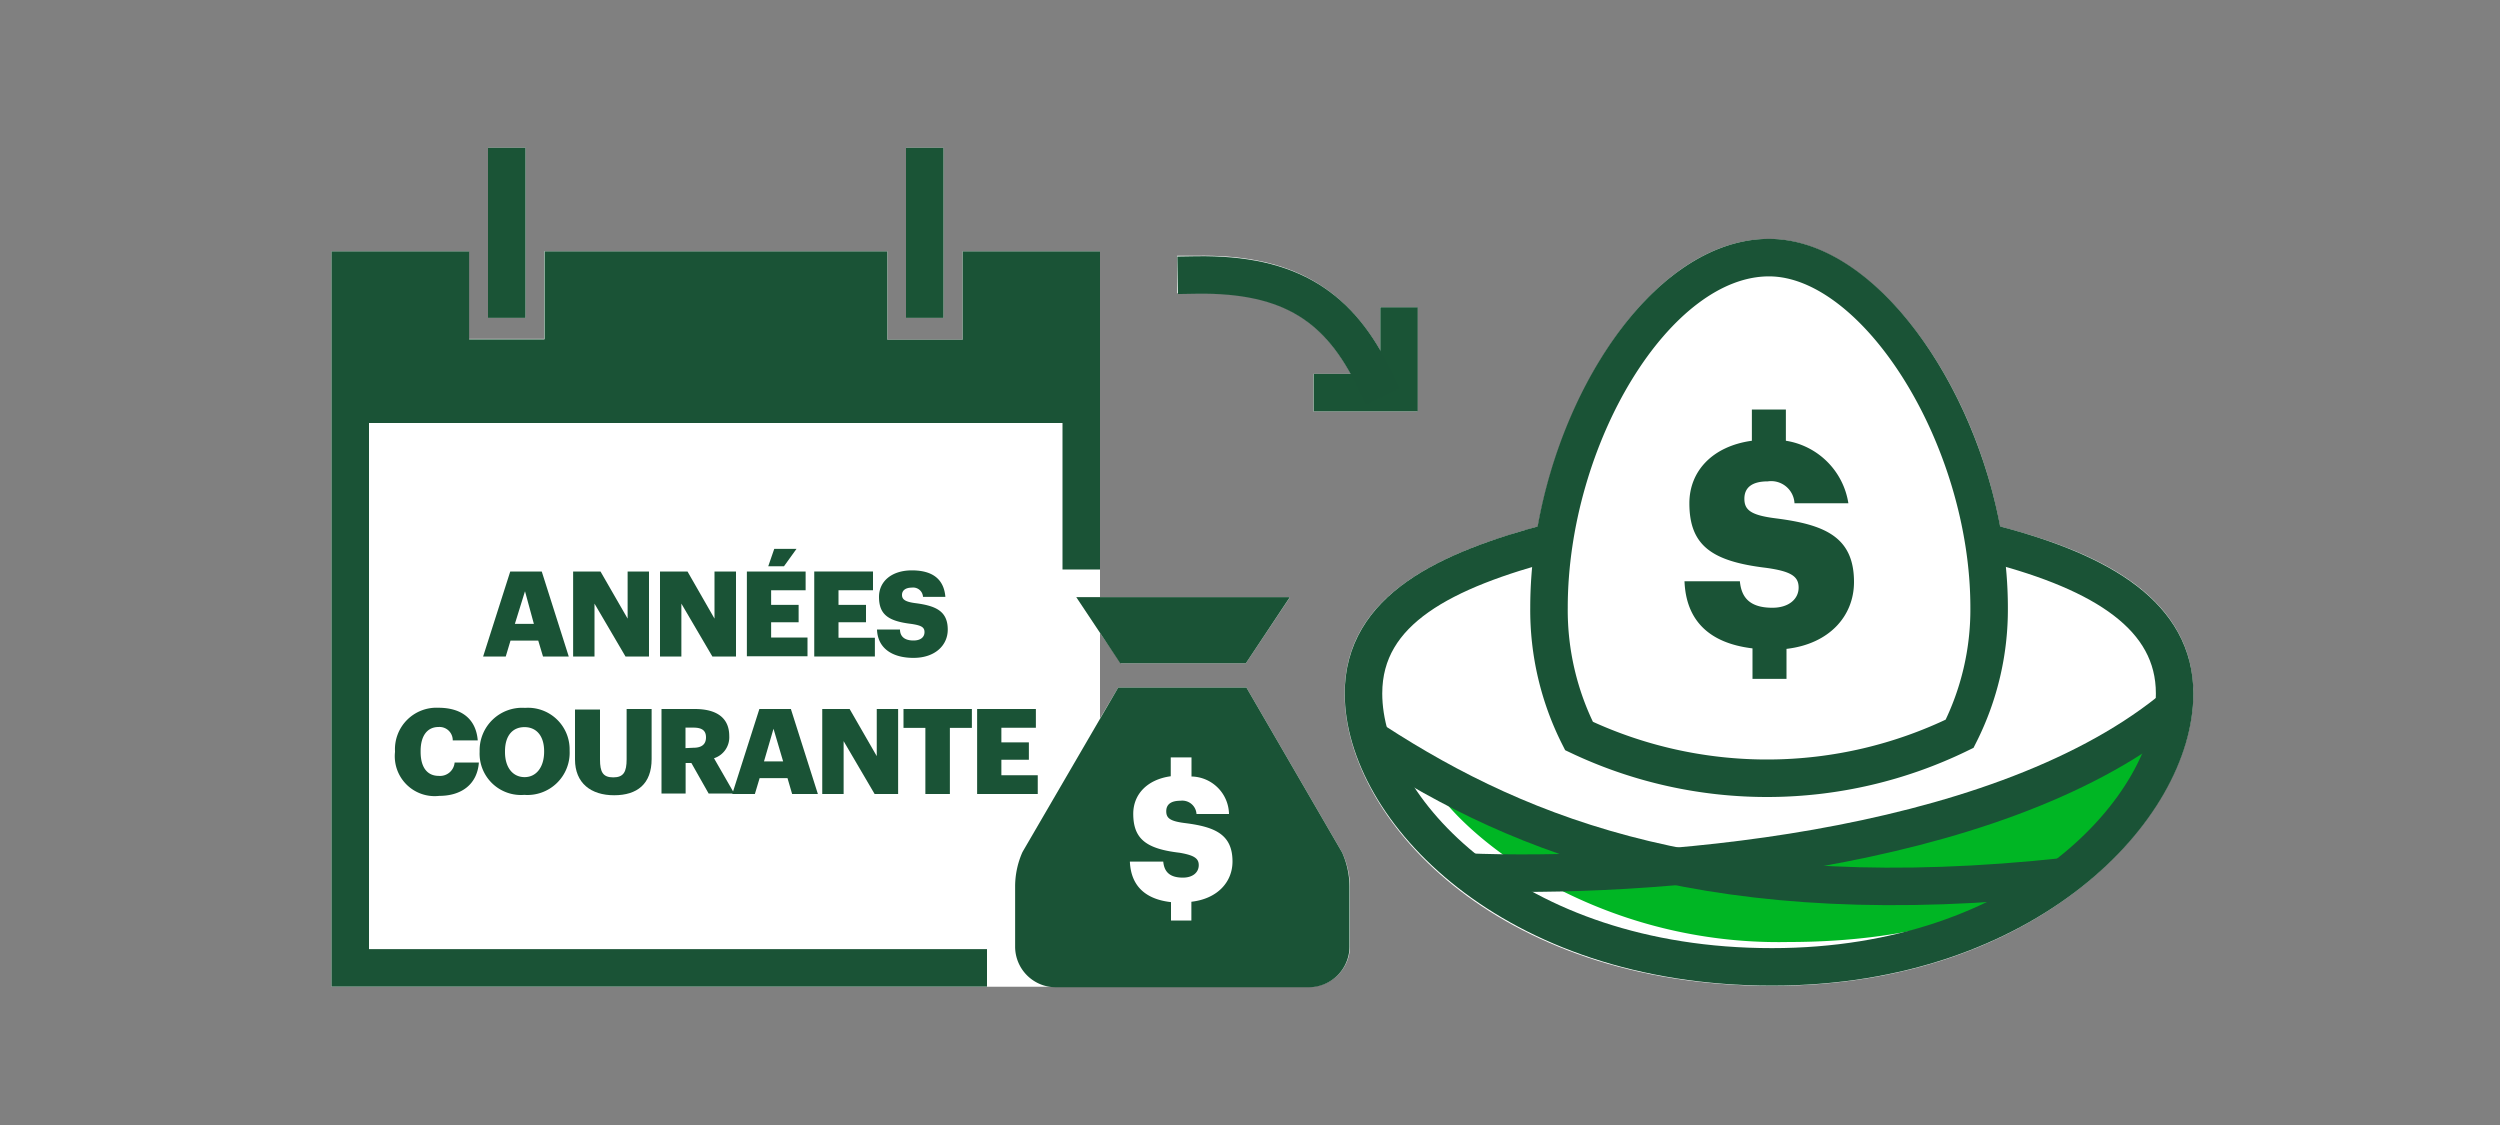 <svg xmlns="http://www.w3.org/2000/svg" viewBox="0 0 200 90"><rect x="0" y="0" width="200" height="90" fill="#808080" stroke="none"/><title>TDonTheSpotRSP-fr</title><g id="FLT_ART_WORKS" data-name="FLT ART WORKS"><rect x="72.48" y="11.82" width="3" height="13.61" style="fill:#fff"/><rect x="39.04" y="11.82" width="3" height="13.61" style="fill:#fff"/><path d="M160,42.12c-2.25-12.22-10.43-23-18.49-23-8.9,0-16.34,11.42-18.48,23-7.77,2.14-15.46,5.46-15.46,13.38,0,9.8,11.88,23.37,34.18,23.37,21.71,0,33.71-13.82,33.71-23.37C175.47,47.15,166.67,43.86,160,42.12Z" style="fill:#fff"/><path d="M108,70.93v4.75a3.26,3.26,0,0,1-3.25,3.26H26.52V20.11h11v7h6v-7H71v7.07h6V20.11H88V47.77h15.2l-3.53,5.29h-10L88,50.63v6.84L89.46,55H99.71l7.66,13.2A6.79,6.79,0,0,1,108,70.93Z" style="fill:#fff"/><path d="M95.74,23.45c6.2-.11,9.73,1.73,12.33,6.46h-3v3h8.33V24.58h-3V28c-3.14-5.37-7.65-7.67-14.73-7.54l-1.5,0,0,3Z" style="fill:#fff"/><line x1="73.98" y1="11.82" x2="73.98" y2="25.43" style="fill:none;stroke:#1a5436;stroke-miterlimit:10;stroke-width:3px"/><line x1="40.54" y1="11.82" x2="40.54" y2="25.43" style="fill:none;stroke:#1a5436;stroke-miterlimit:10;stroke-width:3px"/><path d="M167.42,60.82l-17.3,5.54L135,69.54,124.79,66s-5-2.12-11.24-4.88c1.79,3.56,5.71,7.1,11.12,10a38.63,38.63,0,0,0,18.45,4.24c19.68,0,30.3-9.77,30.3-17.88,0-.16,0-.31,0-.47Z" style="fill:#00b624"/><path d="M148.32,46.56c0-3.61-2.34-4.59-6.24-5.09-2-.25-2.53-.66-2.53-1.57s.63-1.39,1.87-1.39a1.87,1.87,0,0,1,2.14,1.75h4.31a6,6,0,0,0-5-5v-2.5h-2.72v2.5c-3.13.43-5,2.41-5,5,0,3.39,1.8,4.65,6.16,5.17,2,.28,2.58.69,2.58,1.58s-.76,1.61-2.1,1.61c-1.94,0-2.49-.95-2.6-2.12h-4.43c.12,3.1,1.93,4.95,5.44,5.37v2.44h2.72V51.91C146.37,51.51,148.32,49.26,148.32,46.56Z" style="fill:#1a5336"/><path d="M156.77,58.7a22.09,22.09,0,0,0,2.36-10.09c0-13.59-9-28-17.61-28-9.08,0-17.6,14.41-17.6,28a22.33,22.33,0,0,0,2.4,10.27A35.14,35.14,0,0,0,156.77,58.7Z" style="fill:none;stroke:#1a5336;stroke-miterlimit:10;stroke-width:3px"/><path d="M124.19,43.35c-8.58,2.27-15.11,5.42-15.11,12.13,0,9.11,11.69,21.87,32.68,21.87,20.45,0,32.21-12.76,32.21-21.87,0-6.15-5.72-9.66-14.4-11.93" style="fill:none;stroke:#1a5336;stroke-miterlimit:10;stroke-width:3px"/><path d="M110,59.34C121.82,67,137.3,73.18,165.37,70.11" style="fill:none;stroke:#1a5336;stroke-miterlimit:10;stroke-width:3px"/><path d="M117.19,69.76c14.27.59,42.05-1.41,56.37-12.87" style="fill:none;stroke:#1a5336;stroke-miterlimit:10;stroke-width:3px"/><path d="M89.58,55H99.71l7.66,13.2a6.79,6.79,0,0,1,.59,2.77v4.75a3.26,3.26,0,0,1-3.25,3.26H84.46a3.25,3.25,0,0,1-3.25-3.26V70.93a6.79,6.79,0,0,1,.59-2.77L89.46,55H99.58" style="fill:#1a5336"/><path d="M95.9,69.21c0,.57-.46,1-1.27,1-1.17,0-1.5-.58-1.57-1.28H90.39c.08,1.87,1.16,3,3.29,3.24v1.47h1.63V72.14c2.1-.24,3.29-1.59,3.29-3.22,0-2.18-1.42-2.77-3.77-3.07-1.23-.15-1.53-.4-1.53-.95s.38-.84,1.13-.84a1.14,1.14,0,0,1,1.29,1.06h2.6a3.06,3.06,0,0,0-3-3V60.59H93.66V62.1c-1.89.26-3,1.45-3,3,0,2.05,1.08,2.81,3.71,3.12C95.53,68.42,95.9,68.67,95.9,69.21Z" style="fill:#fff"/><polygon points="86.1 47.77 89.62 53.06 94.65 53.06 94.65 53.06 99.67 53.06 103.19 47.77 86.1 47.77" style="fill:#1a5336"/><path d="M40.82,45.72h2.52l2.16,6.8H43.44l-.38-1.27H40.84l-.38,1.27H38.65Zm.37,4.19h1.52L42,47.3Z" style="fill:#1a5336"/><polygon points="45.85 45.72 48.04 45.72 50.21 49.49 50.21 45.72 51.92 45.72 51.92 52.52 50.04 52.52 47.56 48.29 47.56 52.52 45.85 52.52 45.85 45.72" style="fill:#1a5336"/><polygon points="52.8 45.72 55 45.72 57.16 49.49 57.16 45.72 58.88 45.72 58.88 52.52 56.99 52.52 54.51 48.29 54.51 52.52 52.8 52.52 52.8 45.72" style="fill:#1a5336"/><path d="M59.75,45.72h4.7v1.5H61.69v1.17h2.2v1.39h-2.2V51H64.6v1.5H59.75Zm2.19-1.81h1.78l-1,1.39H61.46Z" style="fill:#1a5336"/><polygon points="65.14 45.72 69.84 45.72 69.84 47.22 67.08 47.22 67.08 48.39 69.28 48.39 69.28 49.78 67.08 49.78 67.08 51.02 69.99 51.02 69.99 52.52 65.14 52.52 65.14 45.72" style="fill:#1a5336"/><path d="M70.16,50.36H72c0,.48.28.88,1.08.88.57,0,.88-.27.88-.67s-.26-.54-1.07-.66c-1.82-.22-2.57-.74-2.57-2.16,0-1.23,1-2.12,2.63-2.12s2.56.68,2.68,2.12H73.84a.79.79,0,0,0-.9-.74c-.51,0-.78.24-.78.58s.21.55,1.06.66c1.62.21,2.6.62,2.6,2.12,0,1.24-1,2.26-2.74,2.26S70.21,51.83,70.16,50.36Z" style="fill:#1a5336"/><path d="M31.6,60.16v-.07a3.32,3.32,0,0,1,3.47-3.47c1.76,0,3,.81,3.15,2.61h-2a1.06,1.06,0,0,0-1.14-1.07c-.88,0-1.43.68-1.43,1.92v.07c0,1.23.52,1.92,1.45,1.92A1.17,1.17,0,0,0,36.37,61h1.94c-.13,1.76-1.41,2.67-3.17,2.67A3.19,3.19,0,0,1,31.6,60.16Z" style="fill:#1a5336"/><path d="M38.37,60.16v-.07A3.4,3.4,0,0,1,42,56.63,3.33,3.33,0,0,1,45.57,60v.07a3.38,3.38,0,0,1-3.63,3.52A3.31,3.31,0,0,1,38.37,60.16Zm5.16,0v-.07c0-1.21-.61-1.92-1.57-1.92s-1.56.69-1.56,1.93v.07c0,1.24.63,2,1.57,2S43.53,61.36,43.53,60.14Z" style="fill:#1a5336"/><path d="M46,60.76v-4h2v4c0,1,.23,1.43,1.06,1.43s1.07-.44,1.07-1.45V56.72h2v4c0,2-1.16,2.9-3,2.9S46,62.66,46,60.76Z" style="fill:#1a5336"/><path d="M52.92,56.72h2.66c1.77,0,2.76.72,2.76,2.16v0a1.76,1.76,0,0,1-1.22,1.78l1.62,2.82H56.69l-1.38-2.44h-.46v2.44H52.92Zm2.56,3.1c.66,0,1-.28,1-.83v0c0-.56-.34-.78-1-.78h-.64v1.64Z" style="fill:#1a5336"/><path d="M60.75,56.72h2.52l2.16,6.8H63.37L63,62.25H60.77l-.38,1.27H58.58Zm.37,4.19h1.53l-.77-2.61Z" style="fill:#1a5336"/><polygon points="65.78 56.72 67.97 56.72 70.14 60.49 70.14 56.72 71.85 56.72 71.85 63.52 69.97 63.52 67.49 59.29 67.49 63.52 65.78 63.52 65.78 56.72" style="fill:#1a5336"/><polygon points="74.03 58.23 72.28 58.23 72.28 56.72 77.75 56.72 77.75 58.23 75.99 58.23 75.99 63.52 74.03 63.52 74.03 58.23" style="fill:#1a5336"/><polygon points="78.17 56.72 82.87 56.72 82.87 58.22 80.11 58.22 80.11 59.39 82.31 59.39 82.31 60.78 80.11 60.78 80.11 62.02 83.02 62.02 83.02 63.52 78.17 63.52 78.17 56.72" style="fill:#1a5336"/><polyline points="111.92 24.58 111.92 31.41 105.09 31.41" style="fill:none;stroke:#1a5436;stroke-miterlimit:10;stroke-width:3px"/><path d="M95.71,22c7.63-.12,11.5,2.63,14.26,8.37" style="fill:none;stroke:#1a5336;stroke-linecap:square;stroke-miterlimit:10;stroke-width:3px"/><polygon points="77.01 20.11 77.01 27.18 70.99 27.18 70.99 20.11 43.56 20.11 43.56 27.15 37.53 27.15 37.53 20.11 26.52 20.11 26.52 78.93 78.96 78.93 78.96 75.93 29.52 75.93 29.52 33.84 85 33.84 85 45.56 88 45.56 88 20.11 77.01 20.11" style="fill:#1a5336"/></g></svg>